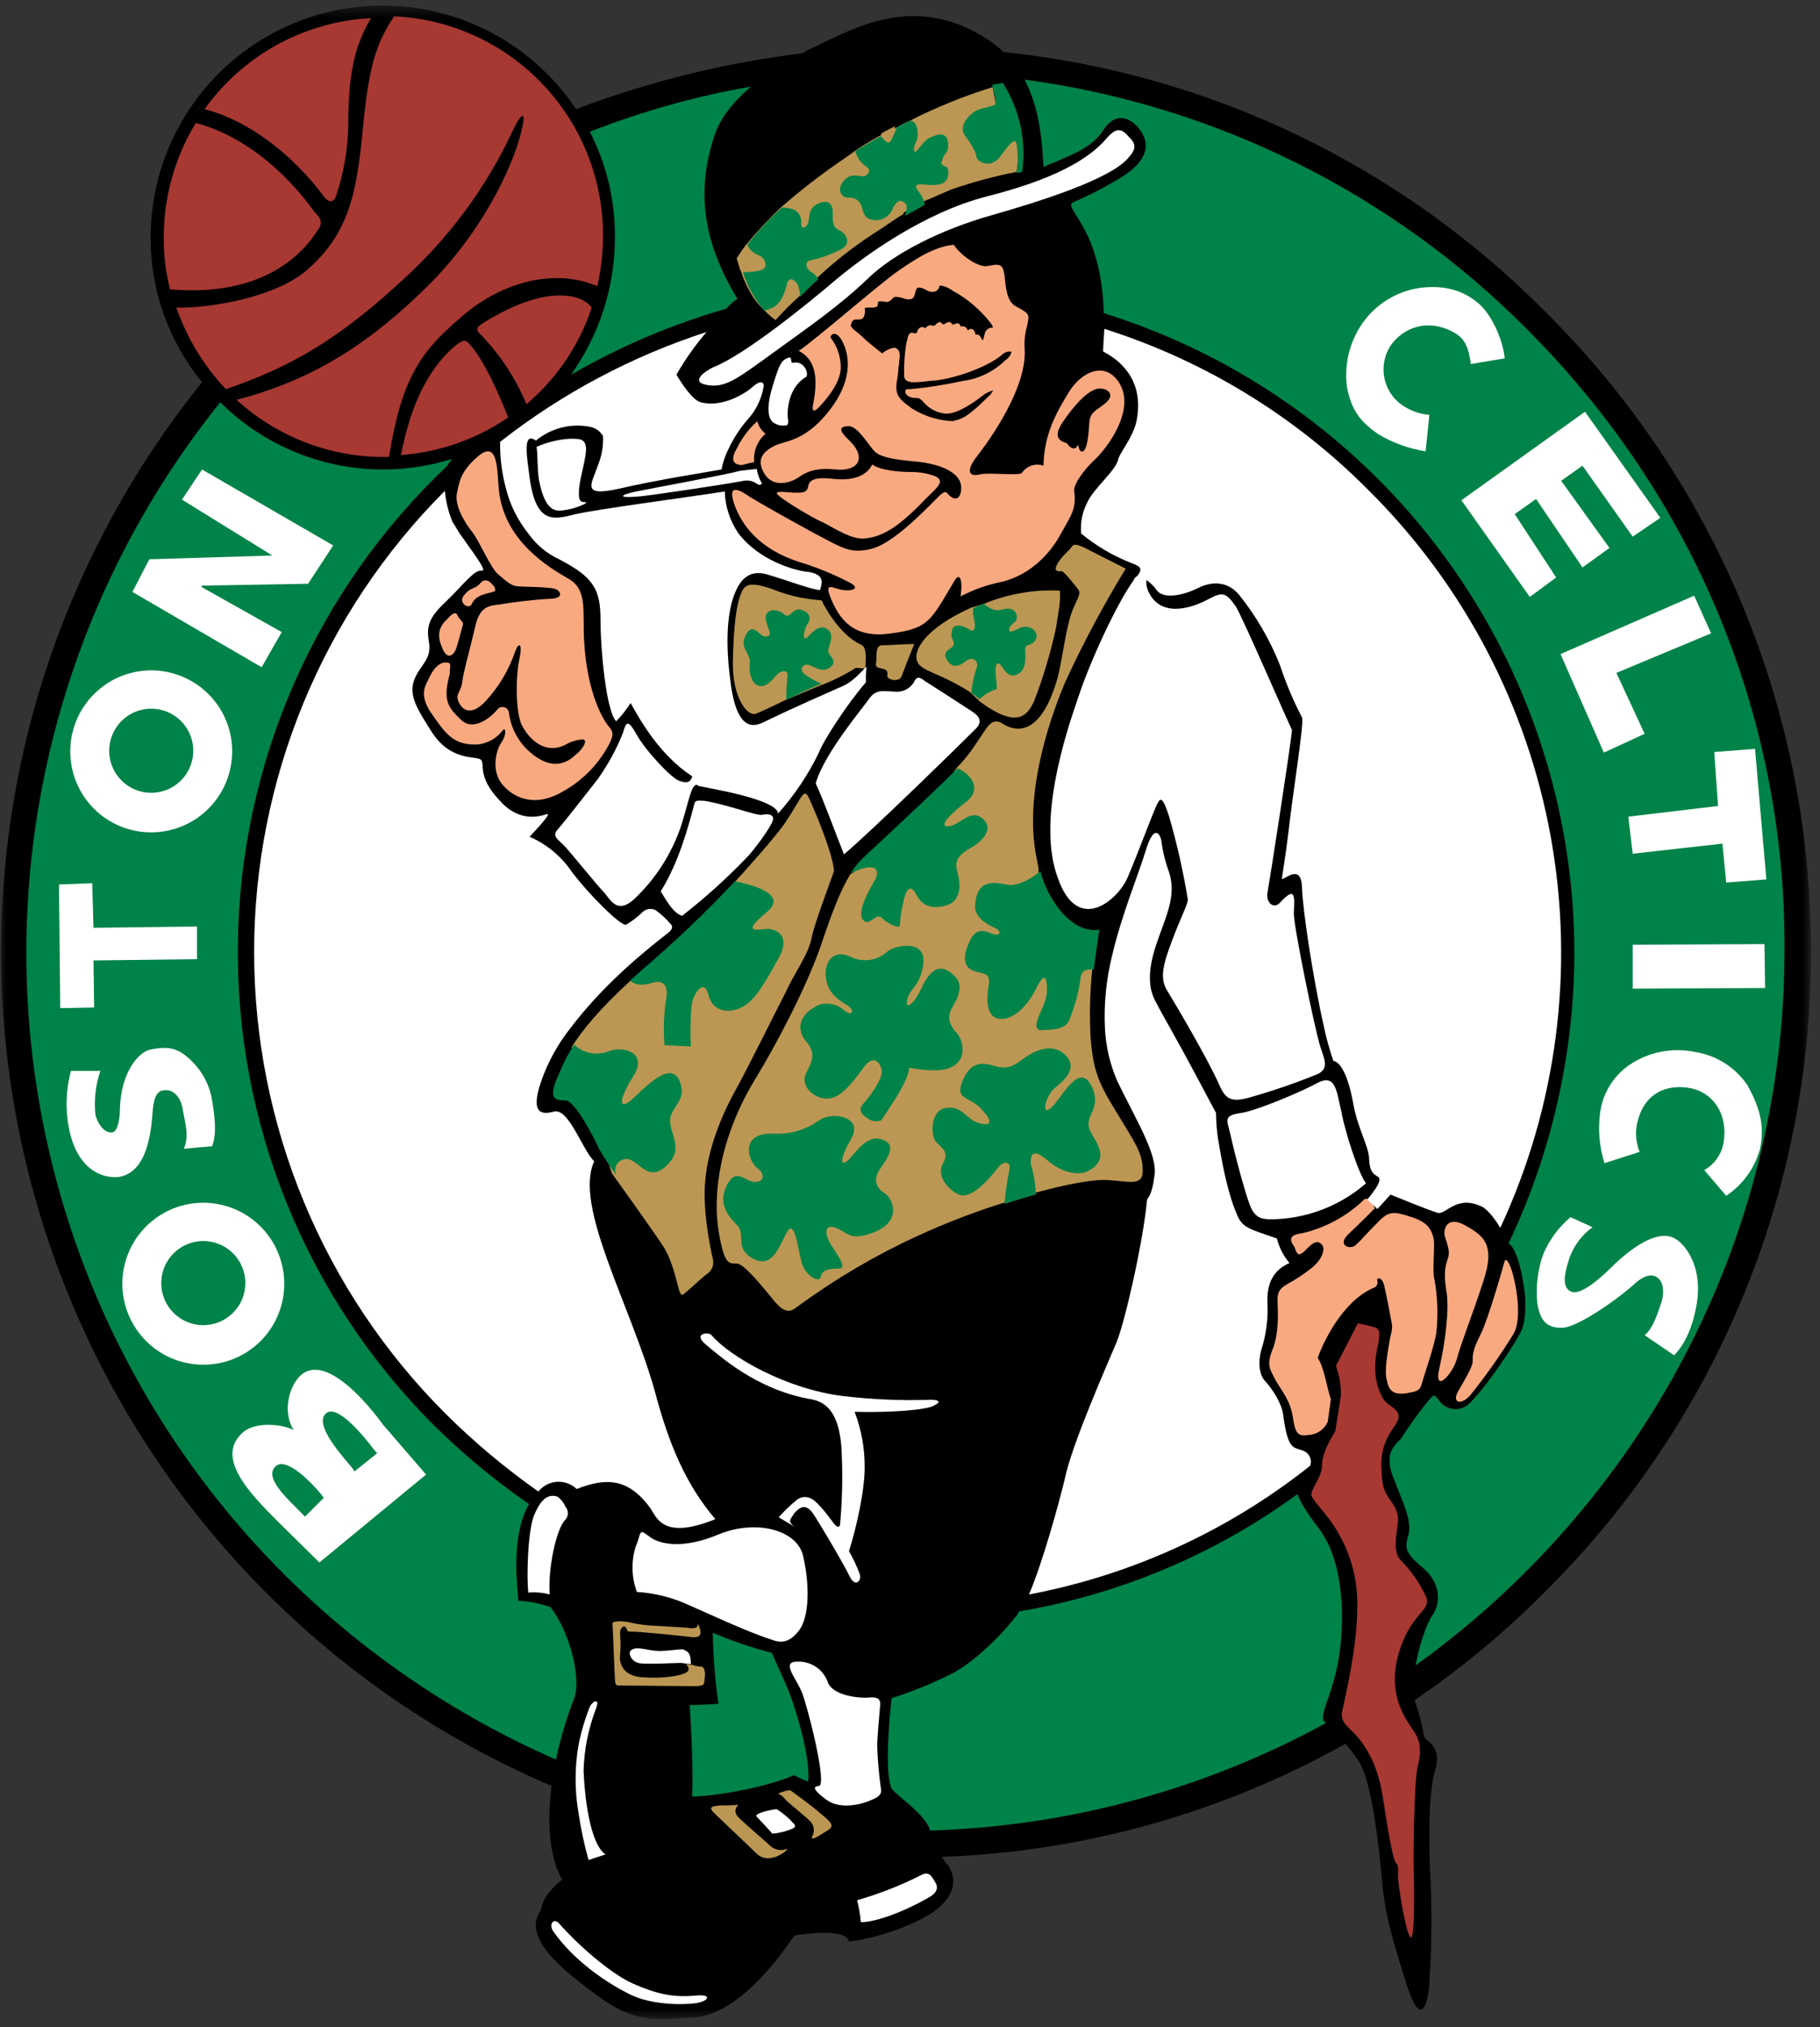 <svg width="150" height="167" viewBox="0 0 150 167" fill="none" xmlns="http://www.w3.org/2000/svg">
<rect x="0" y="0" width="150" height="167" fill="#333333" stroke="none"/>
<mask id="mask0_2_1800" style="mask-type:luminance" maskUnits="userSpaceOnUse" x="0" y="0" width="150" height="167">
<path d="M149.25 0.459H0V166.335H149.25V0.459Z" fill="white"/>
</mask>
<g mask="url(#mask0_2_1800)">
<path d="M149.25 78.393C149.278 68.598 147.359 58.895 143.604 49.848C139.848 40.801 134.331 32.591 127.374 25.696C115.409 13.6 99.616 6.033 82.692 4.285C82.301 3.894 81.867 3.547 81.4 3.251C75.452 -0.628 70.488 2.268 67.023 3.923C66.71 4.038 66.414 4.195 66.144 4.389C59.759 5.168 53.49 6.713 47.474 8.989C46.769 7.925 45.954 6.937 45.044 6.042C42.37 3.374 38.966 1.558 35.261 0.823C31.556 0.087 27.717 0.465 24.227 1.909C20.737 3.353 17.752 5.797 15.649 8.935C13.547 12.073 12.42 15.762 12.412 19.539C12.395 23.893 13.895 28.118 16.654 31.486C9.405 40.472 4.337 51.016 1.847 62.29C-0.643 73.564 -0.486 85.262 2.304 96.465C5.095 107.669 10.444 118.073 17.931 126.862C25.418 135.652 34.84 142.586 45.457 147.122C44.94 151.053 45.612 153.69 46.337 154.828C45.25 155.76 44.785 156.327 44.578 157.362C42.82 159.739 47.06 162.74 48.82 164.085C52.337 166.826 54.199 166.36 57.043 166.205C60.456 166.05 63.715 162.068 65.473 159.43C69.196 158.913 69.869 159.482 69.972 159.947C71.684 159.715 73.355 159.244 74.937 158.549C79.953 156.48 78.453 153.946 77.988 153.48C77.832 153.377 77.781 153.17 77.626 152.963C89.292 152.548 100.692 149.357 110.878 143.655C111.281 144.088 111.645 144.556 111.965 145.053C113.051 146.657 113.62 151.931 113.876 154.569C114.083 157.31 114.548 159.12 115.893 163.361C117.237 167.653 117.755 164.498 117.804 163.361C117.983 160.589 118.018 157.81 117.907 155.034C117.752 152.035 117.7 147.742 118.27 145.88C118.839 144.019 117.803 143.553 117.494 143.243C117.183 142.881 117.494 142.777 116.718 140.451C116.654 140.322 116.618 140.18 116.615 140.037C120.461 137.422 124.046 134.443 127.32 131.142C134.291 124.243 139.82 116.027 143.585 106.971C147.35 97.915 149.276 88.201 149.25 78.393Z" fill="black"/>
<path d="M67.695 149.45C66.816 148.674 65.42 147.691 65.213 147.538C65.057 147.383 64.54 147.59 64.126 147.745C64.373 147.864 64.586 148.041 64.747 148.262C65.16 148.676 66.298 149.555 66.764 150.021C66.934 150.186 67.041 150.404 67.07 150.64C67.098 150.875 67.045 151.113 66.919 151.313C66.868 151.675 67.436 151.262 68.109 150.847C68.833 150.434 68.575 150.175 67.695 149.449" fill="#BB9753"/>
<path d="M64.749 152.346C64.525 152.416 64.287 152.424 64.059 152.37C63.832 152.315 63.623 152.2 63.456 152.036C63.094 151.674 61.18 150.071 60.87 149.709C60.791 149.648 60.727 149.57 60.682 149.48C60.638 149.391 60.615 149.292 60.615 149.192C60.615 149.092 60.638 148.993 60.682 148.904C60.727 148.814 60.791 148.736 60.87 148.675C60.249 148.727 59.836 148.727 59.37 148.727C58.957 148.778 58.284 148.778 58.801 149.295C59.268 149.761 61.853 152.191 62.318 152.657C62.494 152.843 62.718 152.975 62.965 153.04C63.213 153.104 63.473 153.097 63.717 153.019C64.183 152.967 65.268 152.192 64.751 152.347" fill="#BB9753"/>
<path d="M74.315 55.69C74.522 55.121 74.987 53.932 75.349 53.053C74.522 53.053 73.384 53.156 72.712 53.156C72.091 53.156 72.298 54.089 72.195 54.656C72.091 55.328 73.281 54.759 73.127 55.639C73.075 56.001 74.11 56.259 74.316 55.69" fill="#BB9753"/>
<path d="M57.818 137.296C57.552 137.29 57.289 137.237 57.042 137.141H56.938L56.525 137.089C56.732 137.245 56.887 137.606 56.577 137.762C56.11 138.072 54.611 138.279 53.06 138.176C51.508 138.124 51.148 137.243 51.094 136.676C51.094 136.314 51.146 136.004 51.146 135.383C51.146 134.763 50.991 134.297 51.301 134.039C51.663 133.832 51.612 134.401 51.818 134.401C52.801 134.401 56.214 134.763 57.039 134.867C57.867 134.919 57.815 134.505 57.608 133.935C57.556 133.78 57.401 133.831 57.505 133.935C57.401 134.245 56.626 134.09 56.626 134.09C56.626 134.09 55.126 133.987 54.143 133.935C53.342 133.914 52.545 133.81 51.766 133.624C51.197 133.521 50.421 133.521 50.473 133.78C50.525 134.09 50.628 137.658 50.68 138.176C50.68 138.693 50.732 138.848 50.99 138.848C51.611 138.848 56.059 138.9 57.093 138.9C58.127 138.9 58.025 138.796 58.075 138.227C58.179 137.761 58.023 137.295 57.816 137.295" fill="#BB9753"/>
<path d="M62.885 25.437C63.193 25.787 63.54 26.1 63.92 26.369C64.553 25.659 65.226 24.986 65.936 24.353V24.3L67.335 22.901C68.761 21.563 70.301 20.352 71.938 19.281C72.87 18.712 73.592 18.143 74.472 17.626V17.523C75.454 16.954 76.126 16.59 76.126 16.59C76.126 16.59 77.109 16.177 78.402 15.608C80.159 15.003 81.956 14.519 83.78 14.16C83.925 13.445 83.943 12.709 83.832 11.988C83.78 10.385 82.022 8.833 82.022 8.833C82.177 8.73 81.918 7.901 81.815 7.178C79.445 7.908 77.144 8.843 74.937 9.971C74.525 10.149 74.128 10.356 73.747 10.592V10.54C73.34 10.725 72.943 10.933 72.558 11.161C71.564 11.69 70.614 12.295 69.714 12.971C67.835 14.237 66.038 15.62 64.334 17.111C63.326 18.07 62.376 19.089 61.49 20.162C61.208 20.525 60.949 20.905 60.714 21.3C60.87 21.714 60.921 22.076 61.077 22.386C61.232 22.853 61.852 24.558 62.887 25.438" fill="#BB9753"/>
<path d="M71.056 53.156C69.763 52.587 68.626 51.191 67.798 49.639C67.798 49.639 67.85 49.432 67.488 49.432C66.191 49.337 64.917 49.04 63.712 48.553C61.54 47.778 61.281 48.243 60.971 49.174C60.66 50.105 60.453 51.76 60.402 54.552C60.35 57.344 61.54 59.051 62.313 58.794C62.675 58.639 63.606 58.225 64.64 57.708L67.484 56.518C68.549 56.124 69.572 55.621 70.535 55.019L71.311 55.07C71.414 53.984 71.362 53.364 71.052 53.159" fill="#BB9753"/>
<path d="M87.347 48.655C85.207 48.553 83.07 48.923 81.09 49.741L80.055 50.052C79.436 50.331 78.832 50.643 78.245 50.984C75.297 52.794 75.194 54.346 75.868 54.863C76.436 55.38 77.779 55.638 79.901 56.983L80.729 57.759L80.781 57.81C83.935 60.138 84.711 58.845 85.228 57.759C85.987 55.792 86.593 53.769 87.038 51.708C87.193 50.57 87.451 49.536 87.348 48.657" fill="#BB9753"/>
<path d="M66.713 65.826C66.246 64.792 66.144 65.619 64.801 67.636C64.181 68.671 60.819 72.394 60.559 72.653C57.611 76.273 51.923 80.824 51.923 80.824C49.389 83.151 47.992 84.858 47.113 86.254L50.423 96.65C51.871 98.666 53.94 101.562 54.716 102.752C55.853 104.663 55.853 106.994 56.319 106.63C56.784 106.267 57.87 105.232 58.23 104.975C58.444 104.845 58.611 104.648 58.704 104.415C58.797 104.182 58.812 103.925 58.747 103.683C58.592 103.062 57.868 99.649 58.127 97.27C58.334 94.529 59.626 91.583 60.557 89.926C61.488 88.27 64.074 83.048 64.799 81.652C65.42 80.253 66.609 78.652 66.868 77.359C67.126 76.066 68.266 73.117 68.73 71.774C68.73 70.947 67.954 68.62 66.713 65.827" fill="#BB9753"/>
<path d="M94.173 96.286C94.173 94.942 93.398 93.909 91.898 91.425C90.398 88.995 90.088 87.96 89.881 85.426C89.783 83.511 89.835 81.592 90.037 79.686L85.692 75.341L85.589 71.514L85.434 70.687C84.244 64.947 86.985 58.12 87.761 56.258C89.246 53.025 90.921 49.882 92.777 46.846C92.209 46.536 90.709 45.812 89.83 45.347C88.95 44.882 88.537 44.726 88.33 45.036C88.123 45.346 87.813 45.553 87.398 46.071C86.57 47.209 87.294 47.053 87.501 47.053C87.708 47.053 88.69 48.346 88.9 48.605C89.055 48.915 88.9 49.122 88.486 50.053C87.917 51.242 87.607 54.035 87.193 55.74C85.795 60.757 83.677 60.291 82.643 59.619C81.66 58.998 81.35 59.981 80.367 61.377C79.912 62.062 79.392 62.702 78.816 63.288L77.937 64.633L72.507 69.854C72.507 69.854 70.645 71.765 70.076 72.026C69.3 73.319 68.677 74.87 67.749 77.611C66.456 81.49 63.612 86.661 62.371 88.678C59.268 93.695 58.751 98.4 59.216 101.348C59.682 104.244 60.095 104.089 60.716 104.089C61.336 104.089 62.888 106.055 63.87 107.244C64.905 108.433 65.318 107.916 65.836 107.554C68.894 105.321 72.168 103.4 75.609 101.82C77.974 100.727 80.41 99.794 82.9 99.027L85.538 98.2C88.02 97.528 90.246 97.114 91.382 97.217C93.089 97.321 94.278 97.786 94.175 96.285" fill="#BB9753"/>
<path d="M57.042 148.002C59.834 147.898 63.713 147.019 65.42 146.243C65.627 146.295 65.989 146.554 66.609 146.76C66.816 144.898 65.677 141.02 65.006 139.313C64.54 138.175 64.127 137.348 63.608 136.158C61.947 135.732 60.322 135.179 58.746 134.504C58.778 136.46 58.934 138.412 59.212 140.348C58.644 140.4 57.814 140.451 56.835 140.451C56.99 142.468 57.145 146.244 57.042 148.003" fill="#008348"/>
<path d="M109.17 141.848C108.653 141.331 109.791 139.727 110.308 136.779C110.825 133.78 110.877 128.815 108.705 125.918C107.671 124.573 107.102 123.642 106.947 123.074C100.148 128.037 92.287 131.348 83.986 132.745C83.882 132.9 83.83 133.107 83.675 133.211C82.485 134.762 80.158 137.038 78.349 137.919C76.783 138.703 75.157 139.36 73.487 139.885C73.28 141.746 72.919 145.832 73.436 147.228C73.591 147.745 75.763 149.038 76.487 150.383C76.575 150.504 76.629 150.647 76.642 150.797C88.024 150.456 99.167 147.443 109.17 142.001C109.326 141.898 109.274 141.846 109.17 141.846" fill="#008348"/>
<path d="M125.874 27.143C114.714 15.903 100.15 8.667 84.451 6.561C85.743 9.043 85.899 11.939 86.002 13.749C88.278 12.767 89.932 12.249 90.915 10.75C91.847 9.25 93.087 9.56 93.914 10.646C94.742 11.732 94.742 13.077 92.622 14.473C91.3 15.302 89.917 16.028 88.484 16.645C88.018 16.852 88.433 17.265 88.951 18.145C89.469 19.024 90.812 21.144 90.967 25.644V25.799C102.198 29.297 112.017 36.291 118.994 45.761C125.971 55.231 129.741 66.682 129.753 78.445C129.75 86.747 127.895 94.945 124.323 102.44C124.84 102.647 125.41 104.352 125.668 106.526C125.771 107.664 125.72 108.956 125.357 109.68C124.995 110.508 122.306 114.593 120.91 115.783C120.557 116.026 120.123 116.124 119.7 116.057C119.276 115.99 118.895 115.762 118.635 115.42C118.118 114.645 118.066 115.058 117.652 115.472C116.887 116.412 116.179 117.396 115.532 118.42C115.17 118.937 114.032 119.454 114.756 121.523C115.532 123.591 116.359 125.142 116.101 126.332C115.79 127.47 115.687 127.832 117.238 129.125C118.79 130.418 118.738 132.073 118.066 133.055C117.6 133.676 116.98 135.486 116.667 137.193C135.026 124.005 147.076 102.492 147.076 78.237C147.179 59.051 139.577 40.847 125.872 27.145" fill="#008348"/>
<path d="M42.717 131.866C42.562 129.901 42.2 126.385 43.596 123.902C40.791 121.964 38.161 119.784 35.736 117.386C30.526 112.176 26.414 105.973 23.643 99.145C20.872 92.317 19.499 85.003 19.605 77.635C19.711 70.267 21.294 62.995 24.26 56.249C27.226 49.504 31.515 43.422 36.873 38.364C36.976 38.151 37.116 37.958 37.286 37.795C33.976 38.838 30.443 38.956 27.071 38.136C23.698 37.316 20.614 35.589 18.152 33.142C6.967 47.039 1.313 64.58 2.277 82.393C3.24 100.206 10.754 117.034 23.373 129.643C29.837 136.099 37.45 141.29 45.82 144.95C46.181 143.24 46.682 141.562 47.319 139.934C47.94 138.279 46.957 134.401 45.354 132.382C44.502 132.091 43.615 131.917 42.716 131.865" fill="#008348"/>
<path d="M61.903 7.13C57.359 7.92 52.906 9.168 48.612 10.853C49.999 13.556 50.709 16.555 50.681 19.593C50.671 23.636 49.406 27.575 47.06 30.868C51.081 28.543 55.37 26.719 59.834 25.438C60.12 25.135 60.432 24.858 60.766 24.61C59.111 21.817 56.888 17.37 58.801 11.423C59.318 9.664 60.559 8.268 61.903 7.13Z" fill="#008348"/>
<path d="M36.976 54.605C36.2 54.398 35.632 55.225 35.321 55.949C34.959 56.621 34.546 57.397 35.684 58.948C36.77 60.5 37.442 61.431 39.407 61.326C40.203 61.228 40.928 60.819 41.423 60.188C41.682 59.826 41.786 60.498 41.32 61.171C40.854 61.843 40.493 63.498 41.372 64.584C42.251 65.67 44.009 66.601 46.388 65.204C47.987 64.316 49.297 62.988 50.164 61.378C50.578 60.602 50.578 60.291 50.164 59.826C49.751 59.361 48.406 57.188 48.147 52.897C47.992 50.311 48.458 48.604 46.854 47.675C45.251 46.747 41.527 44.572 41.113 40.331C40.958 38.728 41.061 36.246 39.458 37.538C37.855 38.883 37.855 39.814 37.648 40.693C37.493 41.676 38.268 43.02 38.941 43.848C39.613 44.78 40.44 46.795 41.061 47.313C41.681 47.83 42.095 48.245 42.612 48.295C43.129 48.346 45.198 48.347 45.715 48.502C46.232 48.658 46.542 49.33 45.249 49.33C43.88 49.413 42.516 49.569 41.163 49.796C40.284 49.9 39.508 49.951 39.147 51.707C38.733 53.466 38.164 55.483 38.112 56.103C38.06 56.723 37.699 57.086 37.699 57.448C37.699 57.809 38.371 59.464 39.974 57.81C41.088 56.624 41.934 55.213 42.456 53.673C42.767 52.845 43.077 53 42.819 54.241C42.508 55.534 42.456 58.689 43.026 59.775C43.646 60.965 44.991 62.206 46.646 61.326C47.073 61.081 47.552 60.939 48.044 60.913C48.51 60.965 47.941 61.792 47.527 62.102C47.113 62.465 45.769 63.913 43.493 61.792C42.633 60.968 42.085 59.872 41.942 58.689C41.924 58.582 41.874 58.483 41.8 58.404C41.724 58.326 41.627 58.272 41.521 58.25C41.415 58.227 41.305 58.238 41.204 58.279C41.104 58.321 41.019 58.391 40.959 58.482C40.649 58.896 39.097 60.344 38.012 59.31C36.926 58.275 36.46 57.706 37.079 55.483C37.028 55.121 37.234 54.707 36.976 54.604" fill="#F9A980"/>
<path d="M38.166 51.398C37.959 52.174 37.699 53.157 37.597 53.415C37.493 53.778 36.976 54.502 36.511 53.519C36.045 52.536 36.044 51.76 36.821 51.036C37.028 50.83 37.39 50.364 37.648 50.57C37.752 50.932 38.166 51.191 38.166 51.398Z" fill="#F9A980"/>
<path d="M40.751 48.709C40.285 48.916 39.252 48.916 38.889 49.743C38.682 50.26 37.752 49.691 38.217 49.071C38.683 48.451 39.045 48.502 39.303 48.295C39.614 48.14 39.717 47.623 40.286 47.882C40.803 48.244 40.907 48.658 40.752 48.709" fill="#F9A980"/>
<path d="M71.884 38.262C71.573 38.935 70.694 39.661 68.729 39.452C67.746 39.349 66.712 39.297 66.609 40.072C66.505 40.641 66.04 40.59 65.42 40.59C64.799 40.538 64.021 40.434 64.021 40.641C63.969 40.848 66.814 42.607 67.797 43.019C68.73 43.485 70.175 44.467 71.262 44.363C72.762 44.208 74.055 43.431 76.279 41.105C77.211 40.173 77.934 39.657 77.106 39.243C76.478 39.005 75.812 38.882 75.141 38.881C74.209 38.881 72.607 38.778 71.883 38.261" fill="#F9A980"/>
<path d="M61.127 38.314C60.299 38.262 60.248 37.745 60.764 36.866C61.175 36.045 61.736 35.308 62.419 34.694C62.517 35.107 62.754 35.472 63.092 35.729C62.762 36.014 62.505 36.374 62.343 36.779C62.181 37.184 62.118 37.622 62.159 38.056L61.127 38.314Z" fill="#F9A980"/>
<path d="M92.363 31.746C91.174 29.574 89.105 30.66 88.121 32.263C87.137 33.866 86.053 35.677 86.001 38.365C85.686 38.254 85.343 38.249 85.025 38.352C84.708 38.455 84.433 38.66 84.243 38.934C84.087 39.245 81.501 38.882 80.726 39.089C79.847 39.296 79.588 38.779 80.519 37.59C81.45 36.401 84.656 32.005 84.449 28.747C84.404 28.102 84.474 27.455 84.656 26.835C84.811 25.903 84.966 25.903 83.724 25.232C82.948 24.819 82.896 23.629 82.791 22.698C82.636 21.715 82.429 21.715 81.344 21.922C80.671 22.026 79.275 21.146 78.602 20.164C76.999 20.319 75.499 21.302 74 22.336C72.5 23.37 67.173 28.023 65.829 28.904C67.121 29.576 67.484 30.92 67.018 33.3C66.915 33.816 67.018 33.972 67.38 33.662C67.742 33.3 69.346 31.645 69.291 30.197C69.28 29.336 68.989 28.502 68.464 27.819C68.361 27.664 68.93 26.94 69.55 28.388C70.17 29.836 70.016 31.853 68.102 34.128C66.188 36.404 64.689 36.3 63.86 36.714C63.031 37.128 62.257 37.749 62.981 38.99C63.705 40.231 65.153 39.765 65.774 39.352C66.343 38.938 67.172 38.473 68.928 38.68C70.79 38.835 71.359 37.697 70.118 36.404C69.704 35.991 68.67 35.112 69.962 35.112C70.738 35.112 71.617 36.767 72.134 37.232C72.651 37.697 73.789 37.852 75.289 38.007C76.84 38.111 79.219 38.68 79.219 40.179C79.219 41.112 78.702 41.369 78.081 40.645C77.874 40.335 77.461 40.801 77.149 41.112C76.166 42.094 73.632 44.732 71.874 45.197C70.064 45.663 69.444 45.145 67.065 43.904C64.687 42.612 62.514 41.37 61.843 40.957C61.223 40.543 59.878 39.612 60.499 41.474C61.12 43.335 62.671 45.25 65.826 46.283C67.311 46.726 68.749 47.315 70.118 48.042C70.79 48.404 70.428 48.714 69.498 48.611C68.67 48.507 67.843 47.783 68.515 49.386C69.187 50.938 70.273 52.644 73.428 52.179C76.582 51.766 76.686 51.145 78.703 47.783C79.065 47.214 79.375 47.628 79.169 49.127C80.227 48.574 81.359 48.173 82.53 47.938C83.463 47.731 85.84 46.903 87.443 43.956C88.271 42.456 88.736 41.939 88.529 40.439C88.478 39.87 89.357 38.681 90.184 37.905C91.219 36.972 93.494 33.923 92.356 31.751M78.496 34.647C78.807 34.699 78.807 34.699 78.704 34.699C77.459 34.681 76.243 34.323 75.187 33.665C74.1 32.889 73.788 32.578 73.894 31.544C73.98 31.118 74.031 30.686 74.049 30.252C74.092 30.1 74.109 29.943 74.101 29.786C74.204 29.269 74.153 28.906 73.998 28.803C73.956 28.748 73.9 28.705 73.837 28.678C73.773 28.651 73.704 28.64 73.635 28.648C73.29 28.723 72.97 28.883 72.703 29.114C72.134 28.648 71.513 28.181 71.1 27.769C70.887 27.567 70.662 27.377 70.428 27.201C70.299 27.104 70.193 26.98 70.117 26.838C70.138 26.691 70.191 26.55 70.272 26.425C70.376 26.321 70.428 26.321 70.635 26.321H70.747C70.823 26.331 70.901 26.322 70.973 26.295C71.045 26.268 71.109 26.224 71.16 26.166C71.286 25.928 71.323 25.653 71.264 25.39C71.264 25.39 71.316 25.339 71.574 25.339H71.885C71.991 25.352 72.099 25.334 72.195 25.287C72.35 25.235 72.35 25.132 72.35 24.977C72.402 24.821 72.402 24.821 72.558 24.821C72.714 24.82 72.871 24.838 73.024 24.873H73.127C73.268 24.849 73.397 24.775 73.489 24.666L73.541 24.614C73.572 24.561 73.618 24.517 73.673 24.49C73.728 24.462 73.79 24.451 73.852 24.459H74.007C74.162 24.511 74.317 24.511 74.42 24.563C74.569 24.622 74.727 24.657 74.886 24.666C75.249 24.666 75.353 24.459 75.403 24.2C75.507 23.786 75.559 23.683 75.766 23.683C75.967 23.713 76.16 23.784 76.334 23.89C76.502 24.001 76.702 24.056 76.903 24.045C77.03 24.041 77.152 23.991 77.246 23.906C77.341 23.821 77.403 23.705 77.42 23.579C77.42 23.579 77.42 23.527 77.524 23.527C77.819 23.57 78.101 23.676 78.351 23.838L78.506 23.941C79.635 24.555 80.636 25.38 81.454 26.372C81.764 26.734 81.868 26.941 81.816 26.992H81.713C81.567 27.008 81.431 27.072 81.328 27.176C81.224 27.279 81.159 27.415 81.144 27.561C81.092 27.768 81.04 28.027 80.989 28.027C80.947 27.981 80.912 27.928 80.885 27.872C80.782 27.717 80.73 27.561 80.523 27.561H80.419C80.383 27.518 80.365 27.463 80.368 27.406C80.316 27.303 80.264 27.096 80.005 27.096C79.966 27.096 79.926 27.106 79.89 27.124C79.855 27.142 79.823 27.168 79.799 27.199H79.744C79.692 27.096 79.641 26.889 79.382 26.889H79.175C79.171 26.849 79.153 26.812 79.123 26.785C79.071 26.682 79.02 26.63 78.916 26.63C78.813 26.63 78.761 26.682 78.709 26.682C78.646 26.718 78.575 26.736 78.502 26.733C78.45 26.733 78.45 26.733 78.45 26.682C78.347 26.526 78.295 26.526 78.243 26.526C78.14 26.526 78.088 26.578 77.933 26.63C77.886 26.671 77.834 26.706 77.778 26.733C77.738 26.73 77.701 26.711 77.674 26.682C77.623 26.63 77.519 26.526 77.467 26.526C77.312 26.526 77.312 26.63 77.157 26.682L77.105 26.733C77.053 26.837 77.001 26.837 76.95 26.837H76.846C76.802 26.803 76.747 26.785 76.691 26.785C76.536 26.785 76.381 26.941 76.329 26.941L76.277 27.044C76.237 27.04 76.201 27.022 76.174 26.992C76.129 26.958 76.074 26.94 76.018 26.941C75.918 26.945 75.823 26.983 75.748 27.049C75.673 27.115 75.622 27.204 75.605 27.303C75.553 27.458 75.501 27.458 75.45 27.458H75.398C75.294 27.458 75.243 27.406 75.191 27.406C74.88 27.406 74.829 27.717 74.777 27.975C74.781 28.003 74.778 28.032 74.769 28.058C74.76 28.085 74.745 28.11 74.726 28.13C74.556 29.085 74.488 30.055 74.523 31.024C74.575 31.49 75.143 31.49 75.402 31.49C75.868 31.49 76.385 31.386 77.16 31.335C78.559 31.179 81.194 30.352 82.539 29.266C82.624 29.172 82.728 29.096 82.843 29.043C82.959 28.99 83.084 28.96 83.211 28.956C83.314 28.956 83.314 28.956 83.366 29.008C83.284 29.288 83.099 29.528 82.849 29.68L82.746 29.783C81.804 30.662 80.61 31.223 79.332 31.386C77.916 31.696 76.483 31.921 75.04 32.059H74.781C74.76 32.056 74.739 32.057 74.718 32.064C74.698 32.071 74.68 32.082 74.665 32.097C74.65 32.112 74.638 32.131 74.632 32.151C74.625 32.171 74.623 32.193 74.626 32.214C74.574 32.317 74.626 32.421 74.781 32.576C74.974 32.721 75.212 32.794 75.453 32.783H75.66C75.846 32.859 76.007 32.984 76.126 33.145C76.359 33.416 76.644 33.638 76.964 33.798C77.283 33.959 77.632 34.053 77.988 34.078C79.023 34.078 80.471 32.991 80.936 32.63C81.206 32.404 81.525 32.244 81.868 32.163C81.817 32.215 81.765 32.319 81.713 32.37L81.661 32.474C80.472 33.612 79.49 34.646 78.507 34.646M90.864 33.401C90.243 33.867 89.829 34.022 89.777 34.849C89.726 35.677 89.622 37.021 89.26 37.176C88.847 37.331 88.898 36.401 88.794 36.71C88.639 37.124 88.174 36.917 87.967 36.555C87.915 36.4 86.467 36.4 87.605 34.745C88.639 33.245 89.466 32.418 90.191 32.107C90.966 31.745 92.311 32.418 90.863 33.4" fill="#F9A980"/>
<path d="M119.1 101.924C118.893 101.251 119.255 100.114 120.755 100.941C122.203 101.768 123.289 102.441 122.255 105.544C121.22 108.698 120.443 110.562 120.083 111.905C119.723 113.247 118.117 114.904 118.635 112.681C119.152 110.405 119.462 107.716 119.203 106.32C118.79 103.786 119.617 103.889 119.359 102.803C119.294 102.504 119.207 102.21 119.1 101.924Z" fill="#F9A980"/>
<path d="M124.582 104.613C124.995 105.905 125.461 108.698 124.737 109.888C123.639 111.669 122.43 113.379 121.117 115.007C120.289 115.835 119.669 115.474 120.184 114.594C120.7 113.714 121.374 112.577 121.374 112.163C121.374 111.749 121.322 111.284 121.994 109.991C122.666 108.699 123.905 104.251 124.011 103.889C124.166 103.527 124.477 104.303 124.58 104.613" fill="#F9A980"/>
<path d="M109.687 115.266C109.325 114.232 109.17 112.732 108.601 111.853C109.067 110.56 110.618 107.25 113.152 106.112C113.218 106.097 113.28 106.069 113.334 106.029C113.388 105.989 113.434 105.939 113.468 105.881C113.502 105.822 113.523 105.758 113.531 105.691C113.539 105.624 113.534 105.556 113.514 105.492C113.411 105.285 113.877 105.078 114.083 105.905C114.29 106.733 114.704 109.008 114.704 109.008C114.807 109.525 114.6 109.941 114.497 110.611C114.393 111.282 114.083 112.887 114.29 113.662C114.445 114.49 114.756 115.061 116.306 114.697C117.134 114.542 117.082 114.283 117.289 113.611C117.496 112.938 118.168 110.973 118.375 109.835C118.538 108.353 118.486 106.855 118.22 105.387C118.013 104.715 118.323 102.336 118.116 101.871C117.961 101.404 117.806 100.733 116.358 100.267C114.91 99.802 114.496 99.699 113.565 100.681C112.582 101.664 112.272 102.08 111.755 102.543C111.289 103.009 110.152 102.595 111.134 101.664C112.117 100.733 113.046 99.802 113.306 99.543L112.996 98.768H112.479C111.084 100.127 109.353 101.091 107.462 101.56C106.945 101.664 105.963 101.715 106.635 102.646C106.79 102.853 106.842 103.526 107.255 103.267C107.669 103.06 108.29 101.974 108.859 102.439C109.427 102.905 108.755 103.991 108.031 104.508C107.414 104.993 106.756 105.425 106.066 105.8C105.549 106.111 105.239 106.369 105.291 107.3C105.342 108.231 105.394 109.886 104.877 111.179C104.36 112.471 104.67 112.782 105.084 113.609C105.55 114.489 106.274 115.213 106.532 116.609C106.739 118.007 106.894 118.367 107.825 118.212C108.167 118.199 108.498 118.091 108.782 117.899C109.065 117.706 109.289 117.439 109.428 117.126L109.687 115.266Z" fill="#F9A980"/>
<path d="M76.228 15.197C77.056 15.301 77.883 15.249 78.09 14.68C78.245 14.111 78.142 13.748 77.883 13.697C77.676 13.594 77.469 13.594 77.676 13.129C77.779 12.612 78.193 12.662 78.142 11.836C78.091 11.009 77.522 10.957 76.953 11.216C76.384 11.371 76.177 11.682 75.66 12.302C75.143 12.974 75.349 11.836 75.505 11.681C75.66 11.527 75.815 10.182 75.091 9.923C74.678 10.078 74.264 10.336 73.902 10.492C73.808 10.795 73.686 11.089 73.54 11.371C73.229 12.146 72.919 11.526 72.607 11.216C71.832 11.629 71.159 12.043 70.642 12.354C70.59 12.405 70.538 12.457 70.487 12.457C70.637 12.984 70.967 13.441 71.419 13.75C71.833 13.957 71.574 14.525 71.109 14.525C70.643 14.525 70.074 14.215 69.505 14.939C68.937 15.611 69.35 16.283 69.868 16.283C70.141 16.246 70.419 16.317 70.641 16.481C70.863 16.646 71.012 16.89 71.057 17.163C71.212 17.783 71.419 18.095 72.143 18.145C72.437 18.152 72.726 18.073 72.975 17.916C73.223 17.76 73.421 17.534 73.542 17.266C73.697 16.904 74.008 16.387 74.369 16.594C74.835 16.749 74.782 17.214 74.576 17.783C75.145 17.473 75.662 17.215 76.231 16.851C76.128 16.434 75.934 16.046 75.662 15.713C75.352 15.247 75.455 15.144 76.231 15.196" fill="#008348"/>
<path d="M82.642 6.82C82.356 6.905 82.061 6.957 81.763 6.975C81.918 7.595 82.177 8.474 81.97 8.63C81.815 8.785 81.091 8.837 80.626 9.043C80.109 9.198 78.867 10.336 79.539 11.163C80.16 12.043 80.419 12.508 80.472 12.922C80.575 13.388 81.61 13.854 82.334 13.025C83.006 12.146 83.626 11.215 83.781 11.835C83.911 12.641 83.911 13.461 83.781 14.266C83.937 14.214 84.092 14.214 84.248 14.163C84.606 11.602 84.037 8.997 82.642 6.82Z" fill="#008348"/>
<path d="M66.816 22.386C66.403 22.076 66.299 21.559 66.764 21.454C67.589 21.281 68.388 21.003 69.142 20.627C70.331 20.11 69.71 19.228 69.194 18.972C68.625 18.765 68.625 18.196 68.625 17.679C68.677 17.11 68.521 16.334 67.487 16.747C66.453 17.159 66.815 18.195 66.504 18.557C66.194 18.919 65.987 18.764 66.038 18.246C66.038 18.041 65.979 17.839 65.87 17.665C65.76 17.491 65.603 17.352 65.418 17.264C65.104 17.145 64.77 17.092 64.435 17.108C63.393 18.034 62.441 19.055 61.591 20.159C61.753 20.53 62.048 20.825 62.419 20.987C62.616 21.031 62.792 21.144 62.914 21.304C63.037 21.465 63.1 21.664 63.091 21.866C63.091 22.383 62.005 22.383 61.229 22.435C61.596 23.594 62.195 24.667 62.987 25.589C63.199 25.536 63.407 25.467 63.608 25.382C64.54 24.969 64.798 23.624 64.901 23.262C65.056 22.849 65.418 22.952 65.728 23.418C65.871 23.743 65.942 24.096 65.935 24.452C66.452 23.935 66.918 23.469 67.435 23.004C67.298 22.738 67.081 22.521 66.814 22.384" fill="#008348"/>
<path d="M82.123 56.776C82.278 56.725 81.813 54.76 82.227 54.656C82.589 54.553 82.795 55.742 83.571 55.639C84.399 55.484 84.554 54.707 84.504 53.777C84.4 52.845 84.917 53.364 85.331 52.743C85.745 52.122 84.865 51.243 83.883 51.81C82.901 52.378 83.056 51.655 83.573 51.293C84.09 50.932 83.728 49.845 82.64 50.207C81.813 50.414 81.451 50 81.089 49.741C80.787 49.839 80.493 49.961 80.21 50.103C80.179 50.38 80.197 50.66 80.261 50.931C80.365 51.293 80.468 52.223 79.899 51.863C79.33 51.503 78.606 51.294 78.451 51.967C78.296 52.587 78.606 52.639 78.606 53.053C78.606 53.467 77.52 53.57 78.038 54.345C78.555 55.224 79.227 54.759 79.693 54.397C80.21 54.087 80.625 54.449 80.52 54.914C80.278 55.617 80.121 56.346 80.054 57.086C80.29 57.242 80.515 57.415 80.726 57.603C81.117 57.216 81.597 56.932 82.125 56.776" fill="#008348"/>
<path d="M66.402 54.759C66.868 54.656 67.695 55.587 68.419 54.966C69.194 54.449 68.108 53.932 68.263 53.518C68.367 53.105 68.781 52.226 68.212 51.863C67.695 51.45 67.177 51.812 66.609 52.432C66.04 53.001 66.246 51.863 66.557 51.398C66.97 50.777 66.557 50.363 65.936 50.208C65.316 50.105 65.057 51.035 64.644 50.621C63.971 50.001 62.885 50.208 63.144 51.139C63.351 52.071 63.713 52.328 63.144 52.431C62.575 52.534 62.109 51.139 61.489 52.276C60.869 53.413 61.903 53.776 61.8 54.654C61.696 55.531 62.007 56.464 62.627 56.515C63.144 56.619 63.661 55.998 63.971 55.636C64.281 55.274 64.954 55.067 64.904 55.688C64.852 56.154 64.8 57.086 64.8 57.653C65.835 57.136 66.972 56.619 67.593 56.361C67.644 56.361 67.644 56.361 67.696 56.309C67.314 56.16 66.95 55.969 66.61 55.74C65.938 55.378 65.938 54.913 66.403 54.757" fill="#008348"/>
<path d="M53.68 80.979C54.973 80.566 55.079 81.6 54.87 82.479C54.706 83.678 54.672 84.892 54.767 86.099L56.938 86.203C56.881 85.117 56.898 84.028 56.99 82.945C57.042 81.962 58.025 80.462 58.389 81.962C58.753 83.462 60.251 83.513 61.285 82.894C62.318 82.275 63.095 80.877 64.18 78.912C65.266 76.947 63.818 76.43 62.991 76.535C62.163 76.64 61.232 76.742 63.198 75.136C65.008 73.636 61.905 72.861 60.56 72.602C58.133 75.194 55.56 77.645 52.854 79.945C52.544 80.255 52.234 80.513 51.922 80.772C52.181 81.031 52.749 81.289 53.68 80.979Z" fill="#008348"/>
<path d="M51.405 95.51C52.491 95.148 53.215 97.527 54.818 96.131C56.421 94.734 55.284 93.597 55.231 92.407C55.179 91.218 56.524 90.804 56.111 89.356C55.542 87.184 53.473 89.253 52.232 90.442C50.939 91.632 50.939 90.649 52.18 88.684C53.473 86.719 51.353 86.098 50.112 86.616C49.641 86.797 49.127 86.84 48.632 86.74C48.138 86.639 47.682 86.398 47.319 86.047C46.853 86.767 46.454 87.528 46.129 88.322C45.043 90.598 45.767 90.649 46.596 90.649C47.424 90.649 49.13 94.063 49.389 94.683C49.83 95.433 50.314 96.159 50.836 96.855C50.761 96.734 50.715 96.596 50.704 96.453C50.693 96.31 50.716 96.167 50.772 96.035C50.828 95.903 50.914 95.787 51.025 95.696C51.135 95.604 51.265 95.541 51.405 95.511" fill="#008348"/>
<path d="M82.899 72.86C81.865 72.653 80.469 72.446 80.365 74.618C80.313 75.446 81.141 76.066 81.865 76.377C82.641 76.687 82.485 77.204 81.71 76.894C80.882 76.583 80.262 76.427 79.693 78.083C79.124 79.739 80.159 79.995 80.676 80.1C81.192 80.205 81.608 80.307 81.503 81.032C81.4 81.704 81.037 83.773 82.382 83.928C83.675 84.083 84.865 82.48 85.278 81.653C85.692 80.825 86.157 80.05 86.261 80.981C86.364 81.912 86.209 82.379 85.744 83.411C85.279 84.443 85.278 84.911 85.951 84.859C86.624 84.807 87.813 84.859 88.123 84.032C88.585 82.923 88.899 81.758 89.055 80.567C89.107 79.894 89.676 79.791 90.141 79.894C90.296 78.756 90.452 77.567 90.608 76.585C88.332 76.947 86.365 74.154 85.746 71.775C84.919 72.447 83.781 73.068 82.903 72.861" fill="#008348"/>
<path d="M72.142 72.446C71.729 73.118 70.591 75.084 71.108 75.756C71.625 76.428 72.194 75.136 72.659 75.601C73.124 76.066 74.159 76.584 74.159 76.221C74.202 75.558 74.306 74.9 74.469 74.256C74.625 73.324 75.038 72.808 75.452 73.584C75.866 74.359 76.435 74.982 77.883 74.618C79.331 74.254 79.175 72.756 78.865 71.671C78.555 70.585 79.641 70.067 80.158 69.759C80.675 69.451 82.02 68.415 81.037 67.484C80.055 66.553 79.175 67.897 78.296 68.053C77.417 68.208 77.779 67.484 79.589 66.087C81.14 64.898 79.796 63.657 78.917 63.294C76.434 65.777 72.039 69.811 71.056 70.742C70.693 71.094 70.379 71.494 70.124 71.931C72.296 70.896 72.501 71.724 72.14 72.448" fill="#008348"/>
<path d="M86.364 95.615C87.14 96.287 88.898 97.269 90.191 96.132C91.484 94.994 89.88 93.701 89.725 92.77C89.569 91.839 90.657 91.27 90.087 89.771C89.104 87.185 87.605 90.288 86.725 91.169C85.846 92.051 86.053 90.6 86.777 89.771C87.191 89.357 88.949 88.271 87.915 87.03C86.881 85.84 85.381 86.513 84.605 87.03C83.829 87.547 83.312 88.168 82.123 87.857C80.985 87.495 80.003 87.391 79.33 89.047C78.657 90.703 79.95 90.236 80.985 91.477C82.071 92.667 81.398 92.77 80.519 92.46C79.639 92.15 79.226 91.061 77.985 91.271C76.692 91.426 76.692 93.443 77.105 94.012C77.519 94.529 78.295 94.839 77.726 95.822C77.157 96.805 78.036 97.942 79.019 98.408C80.053 98.874 81.604 97.009 82.173 96.288C82.742 95.512 83.311 95.719 83.208 96.288C83.003 97.242 82.865 98.21 82.794 99.184C83.726 98.873 84.552 98.615 85.38 98.408C85.344 97.567 85.206 96.733 84.966 95.925C84.863 94.581 85.587 94.943 86.365 95.615" fill="#008348"/>
<path d="M71.419 101.717C70.021 102.13 69.816 101.51 68.885 101.148C67.954 100.786 67.902 101.614 68.523 102.596C69.143 103.578 69.867 104.507 69.092 104.507C68.316 104.507 67.747 104.611 67.644 105.18C67.54 105.748 66.299 105.076 66.04 103.887C65.73 102.698 65.472 100.37 64.851 101.509C64.23 102.649 63.661 104.56 62.058 103.681C60.455 102.802 61.541 101.665 60.714 100.888C59.886 100.061 59.162 99.027 59.938 97.579C60.714 96.131 61.438 97.372 62.213 97.372C62.989 97.372 63.092 96.699 62.368 96.182C61.696 95.665 60.817 93.183 63.972 93.39C65.231 93.42 66.466 93.039 67.488 92.303C68.523 91.528 71.264 91.941 70.126 93.855C69.04 95.766 69.35 96.182 70.023 95.458C70.643 94.786 71.471 93.493 72.66 93.855C73.85 94.217 73.332 95.147 72.608 96.182C71.833 97.216 72.298 97.94 72.919 98.302C73.54 98.664 74.626 100.836 71.419 101.715" fill="#008348"/>
<path d="M77.262 88.168C76.481 88.179 75.701 88.109 74.935 87.96C74.831 89.047 73.745 90.598 72.659 92.253C72.556 92.408 71.884 92.408 71.625 92.201C71.314 91.994 70.539 91.581 71.159 90.909C71.779 90.236 72.814 88.788 72.658 88.116C72.503 87.496 72.038 86.927 71.314 87.754C70.642 88.633 69.504 90.392 68.315 90.495C67.125 90.599 65.884 89.461 66.453 88.375C67.022 87.289 67.228 86.72 66.401 85.737C65.573 84.755 65.884 83.462 67.591 82.738C67.943 82.652 68.312 82.655 68.663 82.745C69.015 82.835 69.339 83.01 69.607 83.255C70.228 83.772 70.59 83.255 69.711 82.738C68.832 82.221 68.159 81.6 68.056 80.411C67.952 79.325 68.625 78.135 70.073 78.808C70.563 79.057 71.118 79.151 71.663 79.077C72.208 79.003 72.717 78.765 73.124 78.394C73.744 77.877 76.485 77.256 76.071 79.584C75.761 81.342 74.985 81.394 74.779 82.325C74.572 83.256 75.245 82.687 75.658 81.963C76.071 81.29 76.951 78.446 78.812 80.564C79.278 81.081 79.123 81.963 78.502 82.942C77.933 83.924 78.398 84.493 78.709 84.958C79.381 85.425 80.157 88.01 77.261 88.165" fill="#008348"/>
<path d="M73.487 11.268C73.568 10.967 73.671 10.673 73.798 10.389C73.391 10.574 72.993 10.781 72.608 11.009C72.815 11.526 73.177 12.043 73.487 11.268Z" fill="#BB9753"/>
<path d="M26.685 16.181C27.099 16.749 27.513 16.647 27.668 16.232C28.3 14.382 28.648 12.445 28.7 10.49C28.7 5.631 29.322 3.717 30.565 1.493C27.863 1.633 25.228 2.379 22.855 3.678C20.483 4.976 18.433 6.793 16.859 8.992C21.567 10.233 25.134 14.06 26.685 16.181Z" fill="#A73832"/>
<path d="M26.219 18.921C26.788 18.145 26.116 17.731 25.806 17.318C24.306 15.198 20.841 11.37 16.135 10.129C14.418 12.95 13.506 16.187 13.498 19.49C13.478 20.954 13.652 22.416 14.014 23.835C22.858 24.611 25.702 19.646 26.219 18.922" fill="#A73832"/>
<path d="M32.477 1.338C31.185 3.354 30.461 4.906 29.943 10.233C29.426 15.509 28.96 19.18 25.134 22.386C22.186 24.763 16.394 25.437 14.532 25.334C15.4 27.84 16.793 30.133 18.617 32.059C24.099 30.197 28.081 27.816 33.356 22.905C36.999 19.571 39.967 15.567 42.096 11.112C42.613 9.922 43.596 8.319 42.924 11.009C42.251 13.645 39.769 19.335 34.597 24.196C29.529 29.057 24.875 31.539 19.497 32.936C22.816 35.971 27.152 37.651 31.65 37.644H32.063C33.098 31.126 34.701 28.954 37.907 26.213C41.01 23.42 45.459 21.971 49.233 23.575C49.533 22.234 49.69 20.864 49.699 19.49C49.726 14.826 47.949 10.333 44.739 6.95C41.53 3.566 37.136 1.556 32.477 1.338Z" fill="#A73832"/>
<path d="M39.873 26.575C39.406 26.885 39.045 27.092 39.666 27.609C41.248 29.259 42.51 31.187 43.389 33.297C45.884 31.191 47.746 28.434 48.767 25.334C47.835 24.093 44.785 23.523 39.872 26.574" fill="#A73832"/>
<path d="M37.39 28.592C34.649 31.023 33.614 34.642 33.046 37.487C36.216 37.252 39.267 36.181 41.889 34.384C40.855 31.85 39.978 29.988 38.993 28.697C38.425 28.025 38.373 27.765 37.39 28.593" fill="#A73832"/>
<path d="M115.325 136.056C116.359 132.694 118.066 132.746 117.497 131.453C116.965 130.341 116.248 129.327 115.377 128.454C114.705 127.678 115.221 125.92 115.221 125.144C115.17 123.746 114.084 123.541 113.929 121.99C113.774 120.438 113.722 119.197 114.861 117.594C115.999 116.042 114.448 116.094 113.929 115.111C113.41 114.129 113.101 112.784 113.567 110.819C113.774 109.784 113.67 109.526 113.411 109.371C113.101 109.267 111.912 109.009 111.912 109.009L110.102 112.525C110.389 113.303 110.53 114.127 110.515 114.956L110.049 117.904C109.635 118.576 108.963 119.714 108.963 120.697C108.963 121.679 107.981 122.714 108.084 123.18C108.186 123.646 109.482 124.835 110.204 126.128C111.362 128.042 111.937 130.253 111.859 132.489C111.859 135.695 110.825 139.988 110.721 140.507C110.618 141.076 110.308 141.541 111.187 142.369C112.067 143.196 113.463 144.696 113.98 148.109C114.498 151.522 114.859 153.333 115.066 153.488C115.273 153.642 115.221 153.954 115.221 154.573C115.221 155.192 115.79 158.865 116.204 159.538C116.618 160.211 116.566 155.659 116.515 154.263C116.463 152.971 116.566 146.61 116.825 145.627C117.032 144.695 117.291 143.662 116.463 142.524C115.687 141.386 114.291 139.37 115.325 136.06" fill="#A73832"/>
<path d="M52.439 40.486C50.94 40.797 50.991 41.055 52.594 40.9C53.111 40.9 60.352 39.813 61.283 39.607C62.215 39.452 62.42 40.073 62.681 39.917C62.992 39.814 62.578 39.814 62.371 38.625L61.026 38.78C59.423 39.193 53.94 40.178 52.442 40.486" fill="white"/>
<path d="M112.739 40.331C106.673 34.23 99.221 29.688 91.018 27.092C90.967 27.919 90.915 28.643 90.915 28.954C92.518 29.781 94.328 31.488 93.656 34.746C93.345 36.09 92.257 37.332 92.156 37.849C92.001 38.728 90.139 40.226 89.622 41.366C89.204 42.16 89.025 43.058 89.105 43.952C90.347 44.975 91.744 45.795 93.242 46.382C94.122 46.693 94.122 46.899 93.759 47.417C93.656 47.52 93.449 47.623 93.449 47.779C92.05 49.69 89.829 54.502 88.846 57.501C87.812 60.501 85.433 67.689 87.192 72.344C88.846 77.052 92.156 74.102 92.932 72.292C93.708 70.482 94.843 67.431 95.207 66.605C95.571 65.779 95.724 65.312 96.345 67.225C97.001 69.484 97.519 71.78 97.898 74.101C97.898 74.514 97.278 75.652 96.605 77.462C95.933 79.272 95.519 80.513 96.191 81.6C96.864 82.686 99.605 87.34 100.484 89.357C101.001 90.546 101.467 90.805 102.861 90.443C104.811 89.898 106.728 89.242 108.602 88.478C109.585 88.011 109.119 87.185 108.809 86.202C108.343 84.702 106.637 76.376 106.637 75.29C106.637 74.205 106.947 72.756 105.499 74.358C104.982 74.927 104.309 74.358 104.465 73.531C104.62 72.703 106.376 61.429 106.482 60.136C105.499 58.016 102.603 51.293 101.879 50.001C101.052 48.811 100.793 48.708 99.552 49.38C98.311 50.052 95.674 50.983 94.639 48.708C94.504 48.417 94.45 48.095 94.484 47.776C94.827 48.014 95.125 48.311 95.363 48.655C95.984 49.43 97.69 48.965 98.725 48.448C99.759 47.93 101.102 47.776 102.138 49.017C103.54 50.77 104.672 52.723 105.497 54.811C105.984 56.288 106.59 57.723 107.307 59.103C107.514 59.466 106.479 65.827 106.221 68.309C105.91 70.843 105.704 71.929 105.652 72.343C105.6 72.757 107.255 70.895 107.307 73.118C107.359 74.877 108.186 80.462 109.117 84.599C109.318 85.545 109.577 86.478 109.893 87.392C110.565 87.496 111.185 88.892 111.548 91.013C111.961 93.133 112.84 94.478 112.84 95.511C112.892 96.546 113.203 96.701 113.513 96.91C113.875 97.065 113.719 97.582 112.685 98.821C112.974 99.065 113.251 99.324 113.513 99.597C113.823 99.287 114.599 98.407 114.599 98.407C114.599 98.407 117.753 99.7 118.477 99.907C119.149 100.114 119.977 98.459 121.994 99.338C122.563 99.545 123.184 100.373 123.649 101.148C128.318 91.122 129.775 79.899 127.823 69.013C125.87 58.126 120.602 48.109 112.739 40.331Z" fill="white"/>
<path d="M107.515 119.559C106.688 119.145 106.171 119.714 105.757 116.559C105.653 115.627 104.877 114.439 104.309 113.818C103.74 113.249 103.688 112.163 103.946 111.232C104.349 109.981 104.524 108.667 104.463 107.354C104.412 106.216 104.619 104.768 106.274 104.044C105.779 103.459 105.425 102.769 105.239 102.027C102.862 101.199 102.395 101.148 101.929 100.01C101.102 98.098 100.637 95.301 100.378 93.752C100.28 93.067 100.229 92.376 100.223 91.684C99.447 90.236 97.792 87.081 96.447 84.702C95.93 83.77 95.514 83.047 95.257 82.531C94.119 80.514 95.257 77.928 95.826 76.325C96.394 74.773 96.86 73.377 96.343 71.826C96.041 71.007 95.833 70.157 95.722 69.292C95.619 68.671 95.102 67.844 94.43 70.067C93.757 72.239 92.412 75.446 91.637 78.807C91.161 80.752 90.97 82.755 91.068 84.755C91.148 86.253 91.498 87.725 92.102 89.099C93.602 92.202 95.412 95.098 95.153 96.804C94.947 98.563 94.585 98.614 94.533 98.873C94.223 102.234 92.775 108.647 92.051 110.508C91.275 112.37 88.327 118.989 87.758 121.834C87.241 123.954 85.948 128.66 84.811 131.349C93.279 129.746 101.23 126.108 107.979 120.748C108.062 120.527 108.061 120.283 107.975 120.063C107.888 119.844 107.724 119.664 107.513 119.558" fill="white"/>
<path d="M43.544 43.951C44.189 44.867 45.063 45.598 46.078 46.071C48.871 47.519 49.492 48.502 49.492 51.036C49.492 53.518 49.958 58.588 50.784 59.414C51.233 58.958 51.632 58.455 51.974 57.914C52.801 59.414 54.405 62.207 56.99 63.913C57.042 63.913 57.042 63.965 57.042 64.017C57.042 64.069 56.99 64.069 56.99 64.121C56.783 64.587 56.318 64.431 56.008 64.328C55.387 64.172 53.215 61.845 52.491 60.551C51.767 59.258 51.612 59.414 51.353 60.344C50.809 61.72 50.097 63.023 49.234 64.225C48.458 65.208 46.493 67.742 45.976 68.311C45.459 68.879 45.976 69.138 46.442 69.603C46.908 70.068 49.235 72.965 49.803 73.534C50.32 74.154 50.89 75.344 52.286 74.05C54.023 72.406 55.336 70.365 56.113 68.103C56.785 65.983 56.94 64.741 57.405 64.638C57.457 64.69 57.509 64.69 57.561 64.741C58.44 64.948 64.025 65.828 64.129 67.017C65.477 65.509 66.608 63.821 67.49 62C67.852 61.018 69.868 57.915 71.369 56.208C71.348 55.777 71.365 55.344 71.42 54.916C71.007 55.278 70.386 56.105 69.455 56.519C68.524 56.933 65.318 58.329 62.99 59.466C62.163 59.88 60.715 60.345 60.198 56.105C59.629 51.862 60.198 49.692 60.611 48.761C61.025 47.778 61.749 46.899 63.197 47.313C64.645 47.727 66.973 48.606 67.593 48.606C67.697 48.14 68.11 47.313 66.559 47.106C65.472 47.003 62.577 46.174 60.871 43.952C60.165 42.931 59.77 41.727 59.733 40.486C56.424 41.004 48.872 41.986 47.27 42.398C45.615 42.811 44.167 43.173 43.65 39.347C43.443 37.744 43.029 35.468 44.167 36.296C44.778 35.789 45.494 35.425 46.263 35.228C47.032 35.031 47.835 35.007 48.614 35.158C48.842 35.198 49.057 35.288 49.245 35.423C49.433 35.557 49.589 35.731 49.7 35.933C49.737 36.746 49.596 37.558 49.287 38.311C48.77 39.862 47.839 40.949 50.942 40.276C54.252 39.501 58.389 38.878 59.473 38.673C59.628 37.587 60.507 35.829 61.593 34.588C62.299 33.825 62.767 32.872 62.937 31.846C62.989 31.433 62.627 31.329 62.058 31.846C61.438 32.415 59.524 33.605 57.766 33.139C57.093 32.984 56.214 31.64 55.749 30.864C56.465 29.618 57.295 28.441 58.231 27.351C52.072 29.345 46.312 32.408 41.216 36.401C41.198 37.675 41.355 38.945 41.682 40.177C42.02 41.556 42.656 42.845 43.544 43.953" fill="white"/>
<path d="M47.526 122.661C49.904 121.729 51.769 121.729 53.577 124.213C54.094 124.885 54.509 126.954 58.955 125.145C56.578 122.352 55.128 119.043 53.938 114.492C51.922 107.406 47.267 99.341 48.974 95.667C47.991 94.735 46.854 91.168 45.612 91.582C44.785 91.789 43.647 91.892 44.578 89.151C45.128 87.541 45.95 86.037 47.008 84.704C48.612 82.584 51.042 79.946 55.076 76.843C55.438 76.533 55.489 76.326 55.231 76.067C54.876 75.663 54.477 75.299 54.041 74.981C53.856 74.885 53.643 74.853 53.437 74.89C53.231 74.928 53.044 75.032 52.904 75.188C52.511 75.564 52.078 75.894 51.611 76.171C51.249 76.378 48.508 73.689 47.06 71.724C46.204 70.493 45.022 69.526 43.647 68.931C44.215 68.31 45.558 66.914 45.045 67.069C44.166 67.379 42.615 67.586 41.167 65.931C39.255 63.914 40.029 62.88 39.615 62.569C39.202 62.259 37.133 62.725 35.582 60.294C34.03 57.864 33.41 56.829 34.649 55.073C35.27 54.194 35.528 53.78 35.321 52.696C35.166 51.609 35.322 50.885 36.769 49.541C38.217 48.142 39.096 46.903 39.717 47.007C40.234 47.11 38.785 45.248 37.855 43.904C37.648 43.542 37.442 43.232 37.286 42.972C36.952 42.162 36.742 41.307 36.666 40.434C31.677 45.429 27.721 51.357 25.023 57.881C22.326 64.405 20.94 71.396 20.945 78.456C20.95 85.515 22.345 92.504 25.052 99.024C27.758 105.544 31.722 111.467 36.718 116.455C39.084 118.805 41.644 120.95 44.371 122.868C44.557 122.636 44.789 122.445 45.053 122.307C45.317 122.17 45.606 122.089 45.903 122.069C46.2 122.05 46.497 122.092 46.777 122.194C47.056 122.296 47.311 122.455 47.526 122.661" fill="white"/>
<path d="M105.344 100.424C108.017 100.271 110.564 99.234 112.584 97.477C111.963 96.701 110.825 93.132 110.567 91.633C110.153 90.029 110.153 88.323 108.499 89.255C107.464 89.824 103.79 91.427 102.293 91.686C100.741 91.893 101.155 92.306 101.414 93.496C101.672 94.686 102.552 98.098 103.017 99.288C103.482 100.478 104.103 100.477 105.344 100.426" fill="white"/>
<path d="M80.158 58.638C79.383 58.121 76.641 56.363 76.228 56.104C75.762 55.742 75.608 55.742 75.401 56.052C75.272 56.328 75.067 56.562 74.811 56.727C74.555 56.892 74.257 56.981 73.953 56.985C73.02 56.985 72.298 56.674 71.677 57.502C71.109 58.329 67.901 62.104 67.23 64.535C67.902 65.983 68.833 68.569 69.557 70.379C71.832 68.468 78.969 61.484 80.314 60.139C80.883 59.622 80.934 59.157 80.159 58.64" fill="white"/>
<path d="M62.834 67.119C62.317 67.223 60.196 66.344 58.126 65.981C57.505 65.93 57.35 65.93 57.246 66.137C56.78 67.947 55.954 71.05 54.454 73.428C55.022 74.361 55.488 75.187 56.212 75.446C58.18 73.915 60.03 72.238 61.745 70.429C62.625 69.395 63.711 67.843 63.711 67.482C63.763 67.119 63.349 67.015 62.832 67.119" fill="white"/>
<path d="M92.984 11.213C92.311 10.438 91.897 10.645 91.225 11.368C89.674 13.23 86.623 14.834 81.347 16.178C76.072 17.522 71.109 21.196 68.936 23.007C66.816 24.817 61.437 29.213 58.8 30.247C58.128 30.558 56.68 31.54 58.49 31.747C59.888 31.902 60.867 31.127 63.868 28.954C66.869 26.782 69.194 25.178 71.522 22.955C73.642 20.887 77.521 18.921 81.709 17.734C85.898 16.547 91.328 14.786 92.88 13.132C93.655 12.304 93.707 11.89 92.983 11.22" fill="white"/>
<path d="M66.402 31.074C66.712 30.919 66.35 29.675 65.367 29.884C65.057 29.988 65.419 29.212 64.85 29.522C64.384 29.729 64.23 30.039 63.712 31.694C63.195 33.349 63.246 34.332 63.661 34.745C63.935 34.973 64.288 35.085 64.643 35.056C64.799 35.056 65.006 35.107 64.954 34.589C64.85 34.123 64.85 32.004 66.402 31.073" fill="white"/>
<path d="M48.302 37.075C48.302 36.142 47.836 36.142 47.009 36.142C46.045 36.194 45.099 36.422 44.217 36.814C44.32 37.177 44.268 38.624 44.423 39.556C44.992 42.503 46.027 42.09 46.751 41.986C47.423 41.883 48.716 41.366 48.199 41.366C47.681 41.366 47.682 41.003 47.732 40.176C47.836 39.244 48.249 37.952 48.301 37.073" fill="white"/>
<path d="M65.782 134.401C66.764 133.263 66.714 130.419 66.195 128.195C65.729 126.023 62.317 125.144 59.266 126.385C56.215 127.677 54.405 127.16 53.681 126.695C53.681 126.695 53.267 126.385 53.008 126.229C52.698 126.074 52.698 126.746 52.388 127.419C52.011 128.637 52.047 129.946 52.492 131.142C53.977 131.233 55.433 131.602 56.784 132.228C57.87 132.694 61.749 134.504 63.455 135.021C64.231 135.332 64.955 135.435 65.782 134.401" fill="white"/>
<path d="M72.608 147.381C72.442 146.215 72.338 145.041 72.298 143.864C72.298 143.192 72.453 141.434 72.505 140.865C72.556 140.296 72.712 139.779 71.729 139.831C70.797 139.934 68.574 139.675 68.212 138.538C68.023 138.027 67.675 137.59 67.218 137.292C66.762 136.994 66.222 136.851 65.678 136.883C64.334 136.883 65.678 138.331 66.091 139.417C66.558 140.555 68.212 147.071 67.49 147.123C66.714 147.174 67.49 147.795 68.111 148.26C69.3 149.14 71.213 148.571 71.73 148.312C72.299 148.105 72.713 147.846 72.609 147.38" fill="white"/>
<path d="M46.544 125.247C46.699 125.102 46.792 124.902 46.802 124.689C46.811 124.476 46.737 124.268 46.595 124.109C46.456 123.774 46.222 123.487 45.923 123.282C45.251 123.075 44.63 123.385 44.061 124.73C43.493 125.919 43.389 129.951 43.544 131.194C44.135 131.141 44.731 131.193 45.303 131.35C45.148 129.126 45.871 125.971 46.544 125.247Z" fill="white"/>
<path d="M57.3 164.396C55.49 164.551 54.197 164.293 52.18 163.413C50.215 162.534 47.472 160.052 46.078 158.449C45.612 157.932 45.199 158.552 45.612 159.121C47.37 161.603 50.059 163.363 51.817 164.241C53.576 165.173 56.213 165.173 57.351 165.017C58.437 164.861 58.749 164.241 57.299 164.396" fill="white"/>
<path d="M76.021 154.415C74.301 155.294 72.5 156.004 70.643 156.535C70.79 157.13 70.894 157.735 70.953 158.345C72.246 158.345 74.677 157.413 76.694 156.225C77.16 155.914 77.314 155.604 77.16 155.19C76.901 154.828 76.694 154.104 76.022 154.415" fill="white"/>
<path d="M64.023 149.036C63.661 149.036 62.058 149.398 62.368 149.657C62.523 149.812 63.248 150.589 63.661 151.055C64.231 151.005 64.789 150.865 65.316 150.642C65.523 150.538 65.626 150.435 65.419 150.228C65.012 149.767 64.541 149.366 64.021 149.038" fill="white"/>
<path d="M76.435 115.318C74.121 115.382 71.805 115.279 69.505 115.007C64.797 114.439 60.145 111.749 58.644 109.991C58.437 109.68 57.04 109.836 58.177 110.767C59.314 111.698 62.263 114.387 66.555 115.214C67.538 115.369 69.09 115.68 69.348 119.248C69.466 121.316 69.432 123.39 69.247 125.454C69.247 125.816 69.04 125.92 68.73 125.506C68.42 125.091 67.437 123.747 66.919 123.489C66.722 123.364 66.489 123.307 66.256 123.325C66.023 123.344 65.802 123.438 65.627 123.592C65.107 124.019 64.623 124.487 64.179 124.991L65.472 125.767C65.005 125.404 65.058 125.25 65.316 124.887C65.47 124.602 65.703 124.368 65.989 124.215C66.195 124.112 66.557 124.06 66.971 124.629C67.385 125.197 69.557 128.871 70.022 129.85C70.488 130.829 71.057 130.212 70.85 129.643C70.608 128.999 70.314 128.377 69.971 127.781C70.591 125.816 71.263 122.816 71.263 120.903C71.278 119.331 70.997 117.769 70.436 116.3C71.987 116.352 75.401 116.3 76.745 115.887C78.038 115.37 76.952 115.267 76.434 115.318" fill="white"/>
<path d="M48.612 140.608C48.202 141.628 47.889 142.684 47.68 143.763C47.359 145.611 47.359 147.5 47.68 149.348C47.874 150.657 48.151 151.952 48.508 153.227L49.906 152.76C49.13 152.294 48.303 150.175 48.096 145.882C48.143 144.167 48.475 142.472 49.079 140.866C49.545 139.728 48.768 140.194 48.612 140.607" fill="white"/>
<path d="M126.081 49.174L128.253 47.571L124.84 42.35L126.598 41.106L130.425 46.743L132.648 45.14L128.667 39.605L130.426 38.364L134.563 44.208L136.838 42.657L130.632 33.918L120.444 41.21L126.081 49.174Z" fill="white"/>
<path d="M132.184 62L135.546 60.449L133.218 55.432L141.027 52.174L139.629 49.071L128.615 53.881L132.184 62Z" fill="white"/>
<path d="M134.201 67.275L134.563 70.326L141.958 69.498L142.269 72.705L145.579 72.446L144.646 61.689L141.285 61.948L141.595 66.395L134.201 67.275Z" fill="white"/>
<path d="M134.562 77.825V81.444L145.474 81.393L145.424 77.773L134.562 77.825Z" fill="white"/>
<path d="M139.734 86.667C138.795 86.465 137.824 86.457 136.881 86.643C135.938 86.83 135.044 87.208 134.252 87.754C133.604 88.206 133.057 88.79 132.647 89.467C132.238 90.144 131.975 90.899 131.875 91.684C131.693 93.073 131.816 94.485 132.237 95.821L135.133 94.889C134.776 94.016 134.74 93.045 135.03 92.148C135.598 90.182 137.201 89.304 139.167 89.614C141.183 89.924 142.425 91.785 142.063 94.061C141.991 94.546 141.809 95.007 141.531 95.411C141.253 95.814 140.887 96.148 140.459 96.388L142.27 98.508C143.638 97.594 144.629 96.217 145.062 94.63C145.476 92.612 144.959 91.113 144.028 89.409C143.539 88.681 142.906 88.063 142.167 87.591C141.429 87.119 140.601 86.805 139.736 86.667" fill="white"/>
<path d="M137.666 101.872C136.166 101.458 134.097 103.165 133.063 104.147C132.494 104.716 130.477 106.733 129.546 106.423C128.667 106.112 128.978 104.871 129.236 103.992C129.564 102.828 130.275 101.808 131.253 101.096L129.443 100.269C128.446 101.105 127.665 102.169 127.168 103.372C126.727 104.65 126.568 106.008 126.701 107.354C126.908 108.646 127.374 109.474 128.873 109.37C130.011 109.267 132.907 107.354 134.614 105.854C135.493 105.026 136.165 104.921 136.579 105.233C137.148 105.595 137.148 106.578 136.941 107.25C136.631 108.129 136.269 109.422 135.543 109.991L137.973 111.646C138.956 110.663 139.525 109.112 139.784 107.715C140.507 104.199 138.646 102.079 137.663 101.872" fill="white"/>
<path d="M113.618 35.78C114.809 36.492 116.126 36.966 117.497 37.179L117.807 34.179C116.901 34.103 116.037 33.761 115.325 33.197C114.624 32.616 114.17 31.79 114.055 30.887C113.94 29.984 114.172 29.071 114.705 28.333C115.997 26.678 118.118 26.316 120.031 27.506C120.807 28.023 121.066 28.798 121.22 29.988L124.013 29.522C123.858 27.867 122.875 25.902 121.945 25.074C120.497 23.782 118.79 23.471 116.928 23.73C116.011 23.876 115.132 24.202 114.342 24.69C113.552 25.178 112.867 25.819 112.326 26.574C111.21 28.149 110.746 30.095 111.033 32.004C111.395 33.71 112.016 34.693 113.619 35.78" fill="white"/>
<path d="M12.515 92.304C12.618 91.477 12.566 89.927 13.447 89.822C14.326 89.667 14.895 90.442 15.05 91.322C15.257 92.614 15.619 93.493 15.154 94.632L17.481 94.424C17.894 93.338 17.688 91.942 17.481 90.648C17.273 89.356 16.635 88.172 15.671 87.287C14.688 86.355 13.912 86.149 12.413 86.46C11.48 86.615 9.93 88.27 9.879 91.476C9.879 92.045 9.723 93.286 9.206 93.286C8.534 93.338 8.017 92.459 7.862 91.838C7.734 90.616 7.875 89.38 8.275 88.218H5.843C5.43 89.772 5.377 91.399 5.688 92.976C6.309 96.131 8.222 97.113 9.774 96.958C11.429 96.699 12.256 94.993 12.515 92.304Z" fill="white"/>
<path d="M7.705 79.118L16.236 79.014V76.325L7.705 76.428L7.602 72.756L4.861 72.86L4.965 83.048L7.758 82.996L7.705 79.118Z" fill="white"/>
<path d="M23.219 52.07L16.599 48.347L16.651 48.243L25.39 48.088L27.461 44.934L16.652 38.676L14.997 41.158L22.444 45.762L12.31 46.071L10.912 48.761L21.565 54.966L23.219 52.07Z" fill="white"/>
<path d="M12.464 68.567C13.783 68.567 15.073 68.176 16.17 67.443C17.267 66.71 18.122 65.668 18.627 64.449C19.132 63.23 19.264 61.888 19.007 60.594C18.749 59.3 18.114 58.111 17.181 57.178C16.248 56.245 15.059 55.61 13.765 55.353C12.471 55.095 11.129 55.227 9.91 55.733C8.691 56.237 7.649 57.093 6.916 58.19C6.183 59.287 5.792 60.577 5.792 61.896C5.79 62.773 5.961 63.642 6.296 64.452C6.63 65.262 7.121 65.999 7.741 66.619C8.361 67.239 9.098 67.73 9.908 68.064C10.718 68.399 11.587 68.57 12.464 68.568M12.464 58.38C13.149 58.38 13.819 58.583 14.389 58.964C14.959 59.345 15.403 59.886 15.665 60.519C15.927 61.152 15.996 61.849 15.862 62.521C15.728 63.193 15.398 63.811 14.914 64.295C14.429 64.78 13.812 65.11 13.14 65.243C12.467 65.377 11.771 65.309 11.138 65.046C10.505 64.784 9.963 64.34 9.583 63.77C9.202 63.2 8.999 62.53 8.999 61.845C8.999 60.926 9.364 60.045 10.014 59.395C10.663 58.745 11.545 58.38 12.464 58.38Z" fill="white"/>
<path d="M23.427 105.751C23.427 104.432 23.035 103.142 22.302 102.045C21.569 100.948 20.527 100.092 19.308 99.588C18.089 99.082 16.748 98.95 15.454 99.208C14.159 99.465 12.971 100.101 12.038 101.034C11.105 101.967 10.469 103.155 10.212 104.45C9.955 105.744 10.087 107.085 10.592 108.304C11.097 109.523 11.952 110.565 13.049 111.298C14.146 112.031 15.436 112.422 16.755 112.422C17.632 112.425 18.5 112.254 19.311 111.919C20.121 111.585 20.858 111.093 21.478 110.474C22.098 109.854 22.589 109.117 22.923 108.307C23.258 107.496 23.429 106.628 23.427 105.751ZM16.755 109.164C16.07 109.164 15.4 108.961 14.83 108.58C14.26 108.2 13.816 107.658 13.554 107.025C13.292 106.392 13.223 105.695 13.357 105.023C13.49 104.351 13.82 103.734 14.305 103.249C14.79 102.765 15.407 102.435 16.079 102.301C16.751 102.167 17.448 102.236 18.081 102.498C18.714 102.76 19.256 103.204 19.636 103.774C20.017 104.344 20.22 105.014 20.22 105.699C20.22 106.618 19.855 107.5 19.205 108.149C18.555 108.799 17.674 109.164 16.755 109.164Z" fill="white"/>
<path d="M24.772 113.302C23.789 114.234 23.272 116.353 24.203 117.801C23.169 117.284 21.049 117.128 20.066 117.956C17.635 120.024 20.583 123.024 22.962 125.403L26.323 128.713L35.115 121.473L31.546 117.335C30.357 115.681 26.838 111.44 24.772 113.302ZM25.134 124.938C24.201 123.903 21.617 121.835 22.703 120.8C23.738 119.818 26.426 122.972 26.685 123.386L25.134 124.938ZM29.219 121.214L29.012 120.904C28.237 119.972 25.858 117.387 26.84 116.457C27.773 115.524 30.15 118.525 30.771 119.353L31.081 119.715L29.219 121.214Z" fill="white"/>
<path d="M54.352 136.004C53.42 136.004 52.542 135.59 52.077 135.9C51.664 136.107 52.025 136.833 52.594 136.986C53.06 137.142 55.645 136.986 56.111 136.986L56.938 137.09C56.938 136.004 56.576 136.055 56.37 135.9C56.163 135.797 55.232 136.004 54.352 136.004Z" fill="white"/>
</g>
</svg>
